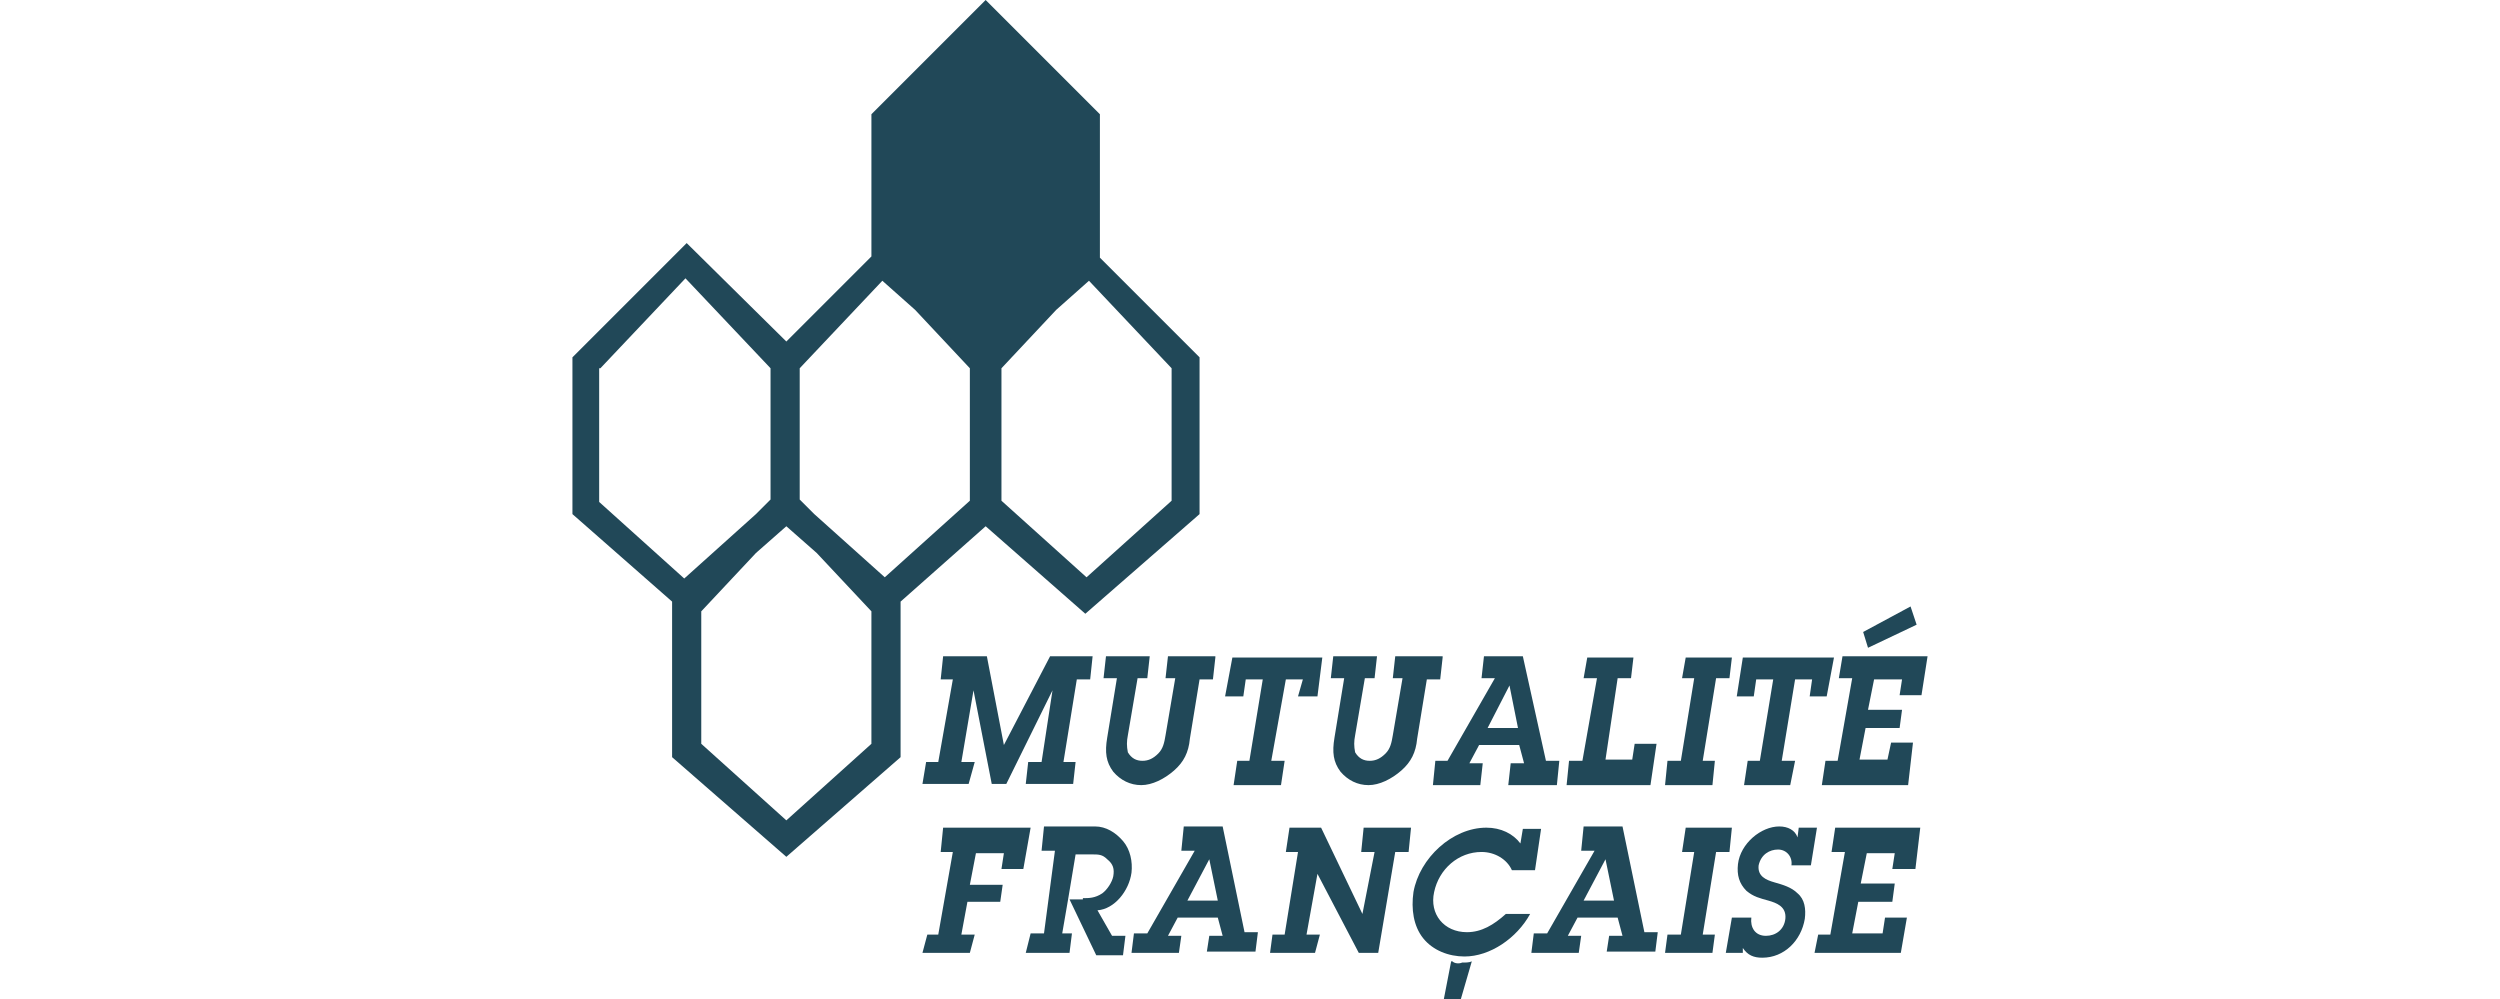 <?xml version="1.0" encoding="utf-8"?>
<!-- Generator: Adobe Illustrator 26.3.1, SVG Export Plug-In . SVG Version: 6.00 Build 0)  -->
<svg version="1.1" id="Calque_1" xmlns="http://www.w3.org/2000/svg" xmlns:xlink="http://www.w3.org/1999/xlink" x="0px" y="0px"
	 viewBox="0 0 205.7 82.2" style="enable-background:new 0 0 205.7 82.2;" xml:space="preserve">
<style type="text/css">
	.st0{fill:none;}
	.st1{fill:#214858;}
</style>
<g>
	<polygon class="st1" points="89.7,55.9 89.9,54 86.4,54 82.6,61.3 81.2,54 77.6,54 77.4,55.9 78.4,55.9 77.2,62.7 76.2,62.7 
		75.9,64.5 79.7,64.5 80.2,62.7 79.1,62.7 80.1,56.8 81.6,64.5 82.8,64.5 86.6,56.8 85.7,62.7 84.6,62.7 84.4,64.5 88.3,64.5 
		88.5,62.7 87.5,62.7 88.6,55.9 	"/>
	<path class="st1" d="M91.6,63.5c0.6,0.7,1.4,1.1,2.3,1.1c0.9,0,1.9-0.5,2.7-1.2c0.8-0.7,1.2-1.5,1.3-2.6l0.8-4.9h1.1l0.2-1.8V54
		h-3.9l-0.2,1.8h0.8l-0.8,4.7c-0.1,0.6-0.2,1.1-0.6,1.5c-0.4,0.4-0.8,0.6-1.3,0.6c-0.5,0-0.9-0.2-1.2-0.7c-0.1-0.5-0.1-0.9,0-1.4
		l0.8-4.7h0.8l0.2-1.8h-3.6l-0.2,1.8h1.1l-0.8,4.9C90.9,61.9,91,62.7,91.6,63.5z"/>
	<polygon class="st1" points="102.5,55.9 103.9,55.9 102.8,62.6 101.8,62.6 101.5,64.6 105.4,64.6 105.7,62.6 104.6,62.6 
		105.8,55.9 107.2,55.9 106.8,57.3 108.4,57.3 108.8,54.1 101.4,54.1 100.8,57.3 102.3,57.3 	"/>
	<path class="st1" d="M109.8,60.7c-0.2,1.2-0.1,2,0.5,2.8c0.6,0.7,1.4,1.1,2.3,1.1s1.9-0.5,2.7-1.2c0.8-0.7,1.2-1.5,1.3-2.6l0.8-4.9
		h1.1l0.2-1.8V54h-3.9l-0.2,1.8h0.8l-0.8,4.7c-0.1,0.6-0.2,1.1-0.6,1.5c-0.4,0.4-0.8,0.6-1.3,0.6c-0.5,0-0.9-0.2-1.2-0.7
		c-0.1-0.5-0.1-0.9,0-1.4l0.8-4.7h0.8l0.2-1.8h-3.6l-0.2,1.8h1.1L109.8,60.7z"/>
	<path class="st1" d="M118.1,62.6l-0.2,2h3.9l0.2-1.8h-1.1l0.8-1.5h3.3l0.4,1.5h-1.1l-0.2,1.8h4l0.2-2h-1.1l-1.9-8.6h-3.2l-0.2,1.8
		h1.1l-3.9,6.8H118.1z M124.2,56.4l0.7,3.5h-2.5L124.2,56.4z"/>
	<polygon class="st1" points="136.3,61.2 134.5,61.2 134.3,62.5 132.1,62.5 133.1,55.8 134.2,55.8 134.4,54.1 130.6,54.1 
		130.3,55.8 131.4,55.8 130.2,62.6 129.1,62.6 128.9,64.6 135.8,64.6 	"/>
	<polygon class="st1" points="141.1,62.6 140.1,62.6 141.2,55.8 142.3,55.8 142.5,54.1 138.7,54.1 138.4,55.8 139.4,55.8 
		138.3,62.6 137.2,62.6 137,64.6 140.9,64.6 	"/>
	<polygon class="st1" points="144.5,55.9 145.9,55.9 144.8,62.6 143.8,62.6 143.5,64.6 147.3,64.6 147.7,62.6 146.6,62.6 
		147.7,55.9 149.1,55.9 148.9,57.3 150.3,57.3 150.9,54.1 143.4,54.1 142.9,57.3 144.3,57.3 	"/>
	<polygon class="st1" points="151.6,54 151.3,55.8 152.4,55.8 151.2,62.6 150.2,62.6 149.9,64.6 157,64.6 157.4,61.1 155.6,61.1 
		155.3,62.5 153,62.5 153.5,59.9 156.3,59.9 156.5,58.4 153.7,58.4 154.2,55.9 156.5,55.9 156.3,57.2 158.1,57.2 158.6,54 	"/>
	<polygon class="st1" points="157.7,51.4 157.2,49.9 153.3,52 153.7,53.3 	"/>
	<polygon class="st1" points="84.2,71.5 84.8,68.1 77.6,68.1 77.4,70.1 78.4,70.1 77.2,76.9 76.3,76.9 75.9,78.4 79.8,78.4 
		80.2,76.9 79.1,76.9 79.6,74.2 82.3,74.2 82.5,72.8 79.8,72.8 80.3,70.2 82.6,70.2 82.4,71.5 	"/>
	<path class="st1" d="M90.3,74.9c1.4-0.1,2.6-1.6,2.8-3.1c0.1-0.9-0.1-1.9-0.7-2.6c-0.6-0.7-1.4-1.2-2.3-1.2h-4.2l-0.2,2h1.1
		l-0.9,6.8h-1.1l-0.4,1.6h3.6l0.2-1.6h-0.8l0.5-2.9l0.6-3.6h1.3c0.6,0,0.9,0,1.3,0.4c0.5,0.4,0.6,0.8,0.5,1.4
		c-0.1,0.5-0.5,1.1-0.9,1.4c-0.6,0.4-1.1,0.4-1.6,0.4V74h-1.1l2.2,4.6h2.2l0.2-1.6h-1.1L90.3,74.9z"/>
	<path class="st1" d="M100.6,68h-3.2l-0.2,2h1.1l-3.9,6.8h-1.1l-0.2,1.6H97l0.2-1.4h-1.1l0.8-1.5h3.3l0.4,1.5h-1.1l-0.2,1.3h4
		l0.2-1.6h-1.1L100.6,68z M97.7,74.1l1.8-3.4l0.7,3.4H97.7z"/>
	<polygon class="st1" points="112.2,68.1 112,70.1 113.1,70.1 112.1,75.2 108.7,68.1 106.1,68.1 105.8,70.1 106.8,70.1 105.7,76.9 
		104.7,76.9 104.5,78.4 108.2,78.4 108.6,76.9 107.5,76.9 108.4,71.9 111.8,78.4 113.4,78.4 114.8,70.1 115.9,70.1 116.1,68.1 	"/>
	<path class="st1" d="M120.7,76.7c-1.9,0-3.1-1.5-2.7-3.3c0.4-1.9,2-3.3,3.9-3.3c1.1,0,2.1,0.6,2.5,1.5h1.9l0.5-3.4h-1.5l-0.2,1.2
		c-0.6-0.8-1.6-1.3-2.8-1.3c-2.8,0-5.5,2.5-6,5.3c-0.2,1.4,0,2.8,0.8,3.8s2.1,1.5,3.4,1.5c2.1,0,4.3-1.5,5.4-3.5h-2
		C122.9,76.1,121.9,76.7,120.7,76.7z"/>
	<path class="st1" d="M133.5,68h-3.2l-0.2,2h1.1l-3.9,6.8h-1.1l-0.2,1.6h3.9l0.2-1.4H129l0.8-1.5h3.3l0.4,1.5h-1.1l-0.2,1.3h4
		l0.2-1.6h-1.1L133.5,68z M130.3,74.1l1.8-3.4l0.7,3.4H130.3z"/>
	<polygon class="st1" points="142.3,70.1 142.5,68.1 138.7,68.1 138.4,70.1 139.4,70.1 138.3,76.9 137.2,76.9 137,78.4 140.9,78.4 
		141.1,76.9 140.1,76.9 141.2,70.1 	"/>
	<path class="st1" d="M146.3,69.9c0.7,0,1.2,0.6,1.1,1.3h1.6l0.5-3.1H148l-0.1,0.8c-0.2-0.6-0.8-0.9-1.5-0.9c-1.5,0-3.2,1.4-3.4,3.1
		c-0.1,0.9,0.1,1.6,0.7,2.2c0.6,0.5,1.1,0.6,1.8,0.8c0.7,0.2,1.5,0.5,1.4,1.5c-0.1,0.9-0.8,1.4-1.6,1.4c-0.9,0-1.3-0.7-1.2-1.5h-1.6
		l-0.5,2.9h1.4V78c0.4,0.6,0.9,0.8,1.6,0.8c1.8,0,3.2-1.4,3.5-3.2c0.1-0.8,0-1.6-0.6-2.1c-0.5-0.5-1.2-0.7-1.9-0.9
		c-0.7-0.2-1.4-0.5-1.3-1.4C144.9,70.3,145.6,69.9,146.3,69.9z"/>
	<polygon class="st1" points="150.7,70.1 151.8,70.1 150.6,76.9 149.6,76.9 149.3,78.4 156.4,78.4 156.9,75.5 155.1,75.5 
		154.9,76.8 152.4,76.8 152.9,74.2 155.7,74.2 155.9,72.7 153.1,72.7 153.6,70.2 155.9,70.2 155.7,71.5 157.6,71.5 158,68.1 
		151,68.1 	"/>
	<path class="st1" d="M119.5,79.1h-0.1l-0.6,3.1h1.4l0.9-3.1c-0.2,0.1-0.5,0.1-0.8,0.1C120.1,79.3,119.7,79.3,119.5,79.1z"/>
	<path class="st1" d="M81.1,43.3l8.2,7.2l9.4-8.2V29.4l-8.2-8.2V9.4L81.1,0l-9.4,9.4v11.7l-7,7L56.5,20l-9.4,9.4v12.9l8.2,7.2v12.8
		l9.4,8.2l9.4-8.2V49.5L81.1,43.3z M65.8,41.1V30.3l6.8-7.2l2.7,2.4l4.5,4.8v10.9l-7,6.3L67,42.3L65.8,41.1z M96.4,41.2l-7,6.3
		l-7-6.3V30.3l4.5-4.8l2.7-2.4l6.8,7.2V41.2z M49.4,30.3l7-7.4l7,7.4v10.8l-1.2,1.2l-5.9,5.3l-7-6.3V30.3z M71.7,61.2l-7,6.3l-7-6.3
		V50.3l4.5-4.8l2.5-2.2l2.5,2.2l4.5,4.8V61.2z"/>
</g>
</svg>
